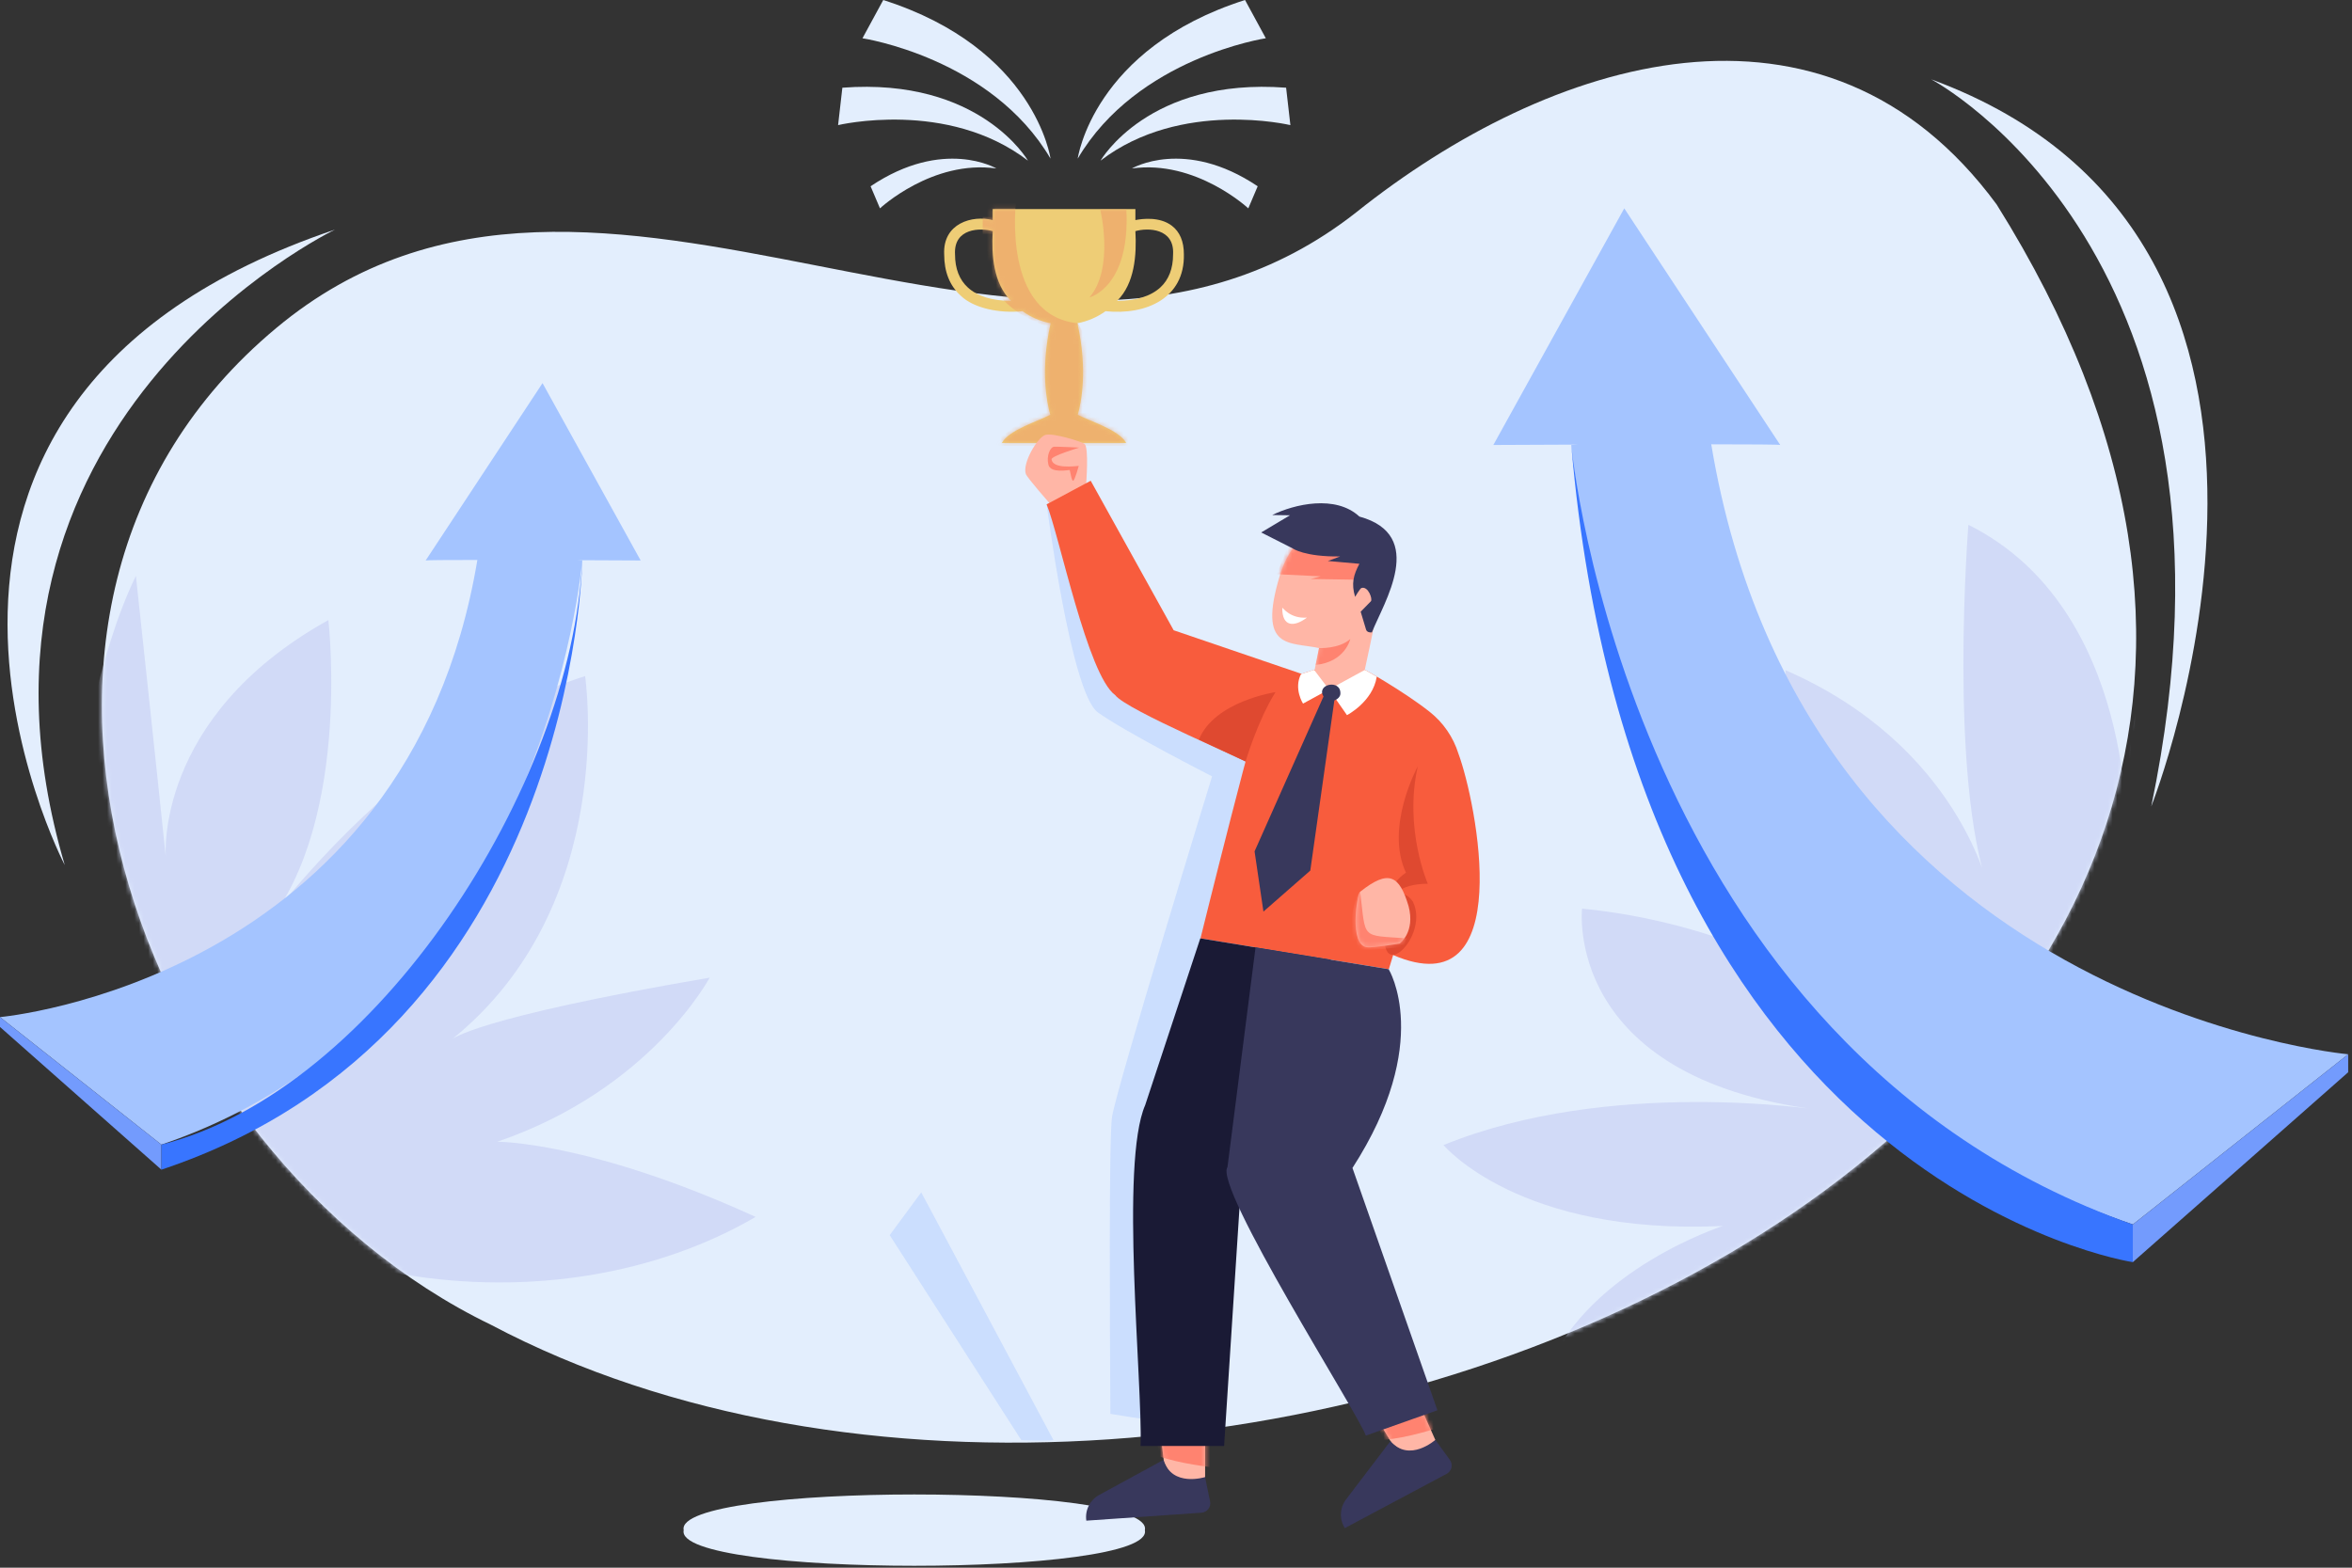 <svg xmlns="http://www.w3.org/2000/svg" width="516" height="344" viewBox="0 0 516 344" fill="none"><rect x="0" y="0" width="516" height="344" fill="#333333" stroke="none"/><path d="M438.042 44.87C400.33 -6.38 339.933 12.739 297.531 46.6C225.852 102.901 131.559 12.775 60.572 72.007C-13.627 133.875 30.04 253.168 107.734 290.712C264.439 373.587 565.31 248.037 438.042 44.87Z" fill="#E3EEFD"></path><mask id="mask0_161_50884" style="mask-type:luminance" maskUnits="userSpaceOnUse" x="22" y="13" width="447" height="304"><path d="M438.042 44.87C400.33 -6.38 339.933 12.739 297.531 46.6C225.852 102.901 131.559 12.775 60.572 72.007C-13.627 133.875 30.04 253.168 107.734 290.712C264.439 373.587 565.31 248.037 438.042 44.87Z" fill="white"></path></mask><g mask="url(#mask0_161_50884)"><path d="M10.098 235.525C10.098 235.525 13.126 160.631 29.816 126.359C29.816 126.359 34.475 169.632 36.378 188.11C36.378 188.11 33.669 157.401 72.038 136.065C72.038 136.065 77.558 183.127 56.219 205.632C56.219 205.632 87.371 161.311 128.362 148.357C128.362 148.357 135.864 198.481 99.165 228.054C99.165 228.054 103.929 223.385 155.689 214.528C155.689 214.528 142.681 239.074 109.089 250.534C109.089 250.534 129.429 250.423 165.777 267.028C122.786 292.101 54.355 286.083 10.098 235.525Z" fill="#D1DAF7"></path><path d="M471.207 226.739C471.207 226.739 499.425 165.665 475.273 129.156C475.273 129.156 464.509 162.011 466.573 184.608C466.573 184.608 468.682 133.508 431.841 115.16C431.841 115.16 427.427 170.505 436.338 195.31C436.338 195.31 429.818 163.644 391.711 147.057C391.711 147.057 392.554 207.201 412.103 223.716C412.103 223.716 386.609 203.252 347.089 199.384C347.089 199.384 342.811 236.428 398.955 243.539C398.955 243.539 353.192 236.373 316.695 251.263C316.695 251.263 333.194 271.145 377.969 269.015C377.969 269.015 348.871 278.401 339.587 300.356C339.591 300.356 445.654 280.373 471.207 226.739Z" fill="#D1DAF7"></path></g><path d="M140.553 122.985L119.024 84.07L93.385 122.985C93.49 122.904 98.258 122.875 104.728 122.873C89.35 215.254 0 223.182 0 223.182L35.411 251.169C119.366 222.698 127.745 122.985 127.745 122.985L126.666 122.921C134.472 122.952 140.553 122.985 140.553 122.985Z" fill="#A4C4FF"></path><path d="M0 223.18L35.411 251.167V256.663L0 225.349V223.18Z" fill="#739BFD"></path><path d="M35.414 251.165C82.615 239.309 125.464 172.29 127.748 122.984C127.748 122.984 126.282 226.393 35.414 256.66V251.165Z" fill="#3875FF"></path><path d="M327.621 97.642L356.342 45.719L390.561 97.642C390.421 97.537 384.058 97.498 375.426 97.496C395.945 220.766 515.171 231.339 515.171 231.339L467.918 268.686C355.895 230.698 344.711 97.642 344.711 97.642L346.153 97.56C335.743 97.599 327.621 97.642 327.621 97.642Z" fill="#A4C4FF"></path><path d="M344.715 97.644C344.715 97.644 357.014 229.578 467.923 268.688V276.954C467.923 276.954 358.756 260.667 344.715 97.644Z" fill="#3875FF"></path><path d="M515.163 231.34L467.91 268.687V276.952L515.163 235.284V231.34Z" fill="#739BFD"></path><path d="M257.08 49.529C254.431 47.514 250.639 47.984 249.092 48.293V45.875H217.784V48.289C213.333 47.146 206.806 48.981 207.141 55.815C207.141 59.64 208.355 62.684 210.748 64.859C213.615 67.677 219.372 68.804 224.33 68.287C226.169 69.606 228.273 70.508 230.497 70.931C228.188 81.251 229.691 88.464 230.414 91.01C227.673 92.468 221.397 94.305 219.784 97.203H247.086C245.496 94.32 239.17 92.454 236.456 91.01C237.179 88.464 238.682 81.251 236.373 70.931C238.597 70.508 240.701 69.606 242.54 68.287C251.471 69.212 259.931 65.403 259.729 55.815C259.735 52.983 258.841 50.868 257.08 49.529ZM212.352 63.102C210.474 61.395 209.522 58.944 209.522 55.815C209.187 50.017 215.148 49.939 217.79 50.721C217.496 55.998 217.955 62.219 221.801 66.017C217.695 66.011 214.462 65.02 212.352 63.102ZM254.53 63.102C252.421 65.02 249.187 66.011 245.082 66.017C248.925 62.221 249.387 55.994 249.092 50.721C251.755 49.941 257.687 50.017 257.36 55.815C257.36 58.944 256.408 61.395 254.536 63.102H254.53Z" fill="#EECD76"></path><mask id="mask1_161_50884" style="mask-type:luminance" maskUnits="userSpaceOnUse" x="207" y="45" width="53" height="53"><path d="M257.08 49.529C254.431 47.514 250.639 47.984 249.092 48.293V45.875H217.784V48.289C213.333 47.146 206.806 48.981 207.141 55.815C207.141 59.64 208.355 62.684 210.748 64.859C213.615 67.677 219.372 68.804 224.33 68.287C226.169 69.606 228.273 70.508 230.497 70.931C228.188 81.251 229.691 88.464 230.414 91.01C227.673 92.468 221.397 94.305 219.784 97.203H247.086C245.496 94.32 239.17 92.454 236.456 91.01C237.179 88.464 238.682 81.251 236.373 70.931C238.597 70.508 240.701 69.606 242.54 68.287C251.471 69.212 259.931 65.403 259.729 55.815C259.735 52.983 258.841 50.868 257.08 49.529ZM212.352 63.102C210.474 61.395 209.522 58.944 209.522 55.815C209.187 50.017 215.148 49.939 217.79 50.721C217.496 55.998 217.955 62.219 221.801 66.017C217.695 66.011 214.462 65.02 212.352 63.102ZM254.53 63.102C252.421 65.02 249.187 66.011 245.082 66.017C248.925 62.221 249.387 55.994 249.092 50.721C251.755 49.941 257.687 50.017 257.36 55.815C257.36 58.944 256.408 61.395 254.536 63.102H254.53Z" fill="white"></path></mask><g mask="url(#mask1_161_50884)"><path opacity="0.66" d="M222.903 44.231C222.903 44.231 219.795 69.168 236.378 70.927C236.378 70.927 241.747 77.207 238.073 90.21C238.073 90.21 246.176 91.341 248.814 97.831H217.438C217.438 97.831 223.751 91.613 229.028 90.295C229.028 90.295 227.049 78.233 227.999 75.877C228.565 74.466 229.006 73.01 229.319 71.522C214.128 65.768 215.57 55.834 215.669 43.652L222.903 44.231Z" fill="#EDA26A"></path><path opacity="0.66" d="M241.354 45.875C241.354 45.875 244.559 58.769 239.012 65.263C239.012 65.263 248.033 63.039 247.104 45.875H241.354Z" fill="#EDA26A"></path></g><path d="M236.438 34.809C236.438 34.809 239.762 10.64 273.144 0L277.704 8.395C277.704 8.395 249.474 12.64 236.438 34.809Z" fill="#E3EEFD"></path><path d="M241.441 35.256C241.441 35.256 251.946 16.951 282.158 19.246L283.096 27.456C283.096 27.456 259.081 21.705 241.441 35.256Z" fill="#E3EEFD"></path><path d="M248.32 36.968C248.32 36.968 259.89 30.114 275.921 40.872L273.861 45.72C273.861 45.72 262.357 34.991 248.32 36.968Z" fill="#E3EEFD"></path><path d="M230.472 34.807C230.472 34.807 227.143 10.638 193.775 0.004L189.215 8.399C189.215 8.399 217.437 12.638 230.472 34.807Z" fill="#E3EEFD"></path><path d="M225.521 35.256C225.521 35.256 215.017 16.951 184.804 19.246L183.867 27.454C183.867 27.454 207.882 21.705 225.521 35.256Z" fill="#E3EEFD"></path><path d="M218.597 36.968C218.597 36.968 207.027 30.114 190.996 40.872L193.056 45.72C193.056 45.72 204.56 34.991 218.597 36.968Z" fill="#E3EEFD"></path><path d="M251.169 335.76C253.4 346.192 147.751 346.192 149.992 335.76C147.759 325.325 253.408 325.325 251.169 335.76Z" fill="#E3EEFD"></path><path opacity="0.39" d="M195.191 271.031L224.075 316.021C224.075 316.021 228.831 316.227 231.122 316.021L202.108 261.645L195.191 271.031Z" fill="#A4C4FF"></path><path opacity="0.39" d="M257.141 312.197L255.806 256.242L286.29 165.349L247.019 141.956L231.689 109.551L229.629 110.659C229.629 110.659 234.92 152.03 240.852 156.315C246.785 160.599 265.917 170.356 265.917 170.356C265.917 170.356 244.848 239.031 243.961 245.144C243.273 249.882 243.481 291.694 243.61 310.246C243.598 310.256 251.989 311.643 257.141 312.197Z" fill="#A4C4FF"></path><path d="M302.668 312.24L305.274 316.582C305.274 316.582 308.932 320.267 312.095 318.642C315.259 317.017 314.891 315.964 314.891 315.964L311.263 307.82L302.668 312.24Z" fill="#FFB6A6"></path><mask id="mask2_161_50884" style="mask-type:luminance" maskUnits="userSpaceOnUse" x="302" y="307" width="13" height="13"><path d="M302.668 312.24L305.274 316.582C305.274 316.582 308.932 320.267 312.095 318.642C315.259 317.017 314.891 315.964 314.891 315.964L311.263 307.82L302.668 312.24Z" fill="white"></path></mask><g mask="url(#mask2_161_50884)"><path d="M315.14 313.43C315.14 313.43 308.776 315.517 303.645 315.951L301.488 311.745L311.96 306.629L315.14 313.43Z" fill="#FF8370"></path></g><path d="M314.904 315.949C314.904 315.949 309.201 321.035 305.048 316.225L295.306 329.016C294.624 329.914 294.233 330.998 294.185 332.125C294.137 333.251 294.434 334.365 295.038 335.317L317.39 323.399C317.65 323.259 317.877 323.065 318.055 322.831C318.234 322.596 318.361 322.326 318.427 322.038C318.493 321.751 318.497 321.452 318.439 321.163C318.38 320.874 318.261 320.601 318.088 320.361L314.904 315.949Z" fill="#38385C"></path><path d="M254.746 315.743L255.35 320.77C255.35 320.77 257.183 325.629 260.738 325.431C264.293 325.234 264.388 324.124 264.388 324.124L264.406 315.207L254.746 315.743Z" fill="#FFB6A6"></path><mask id="mask3_161_50884" style="mask-type:luminance" maskUnits="userSpaceOnUse" x="254" y="315" width="11" height="11"><path d="M254.746 315.743L255.35 320.77C255.35 320.77 257.183 325.629 260.738 325.431C264.293 325.234 264.388 324.124 264.388 324.124L264.406 315.207L254.746 315.743Z" fill="white"></path></mask><g mask="url(#mask3_161_50884)"><path d="M265.672 321.928C265.672 321.928 259.009 321.231 254.148 319.53L253.898 314.811L265.548 314.422L265.672 321.928Z" fill="#FF8370"></path></g><path d="M264.374 324.121C264.374 324.121 257.089 326.432 255.264 320.344L241.146 328.037C240.157 328.578 239.356 329.408 238.852 330.417C238.348 331.426 238.165 332.564 238.327 333.68L263.598 331.936C263.892 331.914 264.179 331.83 264.438 331.689C264.697 331.548 264.923 331.353 265.101 331.118C265.279 330.882 265.404 330.611 265.469 330.323C265.534 330.035 265.536 329.737 265.476 329.448L264.374 324.121Z" fill="#38385C"></path><path d="M238.269 106.485C238.269 106.485 238.965 98.003 237.898 97.381C236.831 96.759 231.056 94.981 229.367 95.426C227.678 95.871 224.217 101.634 225.06 104.019C225.348 104.843 230.46 110.66 230.46 110.66L238.269 106.485Z" fill="#FFB6A6"></path><mask id="mask4_161_50884" style="mask-type:luminance" maskUnits="userSpaceOnUse" x="224" y="95" width="15" height="16"><path d="M238.269 106.485C238.269 106.485 238.965 98.003 237.898 97.381C236.831 96.759 231.056 94.981 229.367 95.426C227.678 95.871 224.217 101.634 225.06 104.019C225.348 104.843 230.46 110.66 230.46 110.66L238.269 106.485Z" fill="white"></path></mask><g mask="url(#mask4_161_50884)"><path d="M236.769 98.219C236.769 98.219 230.657 100.052 230.69 100.791C230.983 102.95 235.796 102.293 236.664 102.233C236.664 102.233 235.827 105.358 235.442 105.483C235.057 105.609 234.797 103.166 234.637 103.133C234.476 103.1 230.488 103.936 230.006 101.976C229.524 100.015 230.418 98.052 231.292 98.019C232.165 97.986 236.769 98.219 236.769 98.219Z" fill="#FF8370"></path></g><path d="M289.002 149.043L257.488 138.299L239.288 105.492L229.617 110.67C232.402 117.434 238.577 148.091 244.653 152.524C247.158 155.854 273.562 166.872 277.479 169.092L289.002 149.043Z" fill="#F85C3D"></path><path d="M313.623 156.175C307.831 151.617 299.48 146.98 299.48 146.98H288.325C288.325 146.98 279.423 149.633 277.931 151.306C276.44 152.978 263.371 205.907 263.371 205.907L304.69 212.679C304.69 212.679 305.044 211.528 305.639 209.569C333.075 221.334 323.849 175.817 319.967 165.392C318.834 161.749 316.622 158.534 313.623 156.175Z" fill="#F85C3D"></path><path d="M263.33 205.906L251.24 242.493C245.666 255.311 250.673 303.243 250.232 317.296H268.552L272.152 261.599L291.944 210.592L263.33 205.906Z" fill="#1A1A35"></path><path d="M294.39 114.977C288.407 113.741 283.006 119.004 280.769 126.32C275.793 142.798 283.021 140.802 289.385 142.211L287.532 151.305H298.679C299.748 141.548 308.846 118.096 294.39 114.977Z" fill="#FFB6A6"></path><mask id="mask5_161_50884" style="mask-type:luminance" maskUnits="userSpaceOnUse" x="279" y="114" width="24" height="38"><path d="M294.39 114.977C288.407 113.741 283.006 119.004 280.769 126.32C275.793 142.798 283.021 140.802 289.385 142.211L287.532 151.305H298.679C299.748 141.548 308.846 118.096 294.39 114.977Z" fill="white"></path></mask><g mask="url(#mask5_161_50884)"><path d="M289.367 142.21C289.367 142.21 293.746 142.437 296.242 140.219C296.242 140.219 295.12 145.275 288.621 145.902L289.377 142.21" fill="#FF8370"></path><path d="M280.109 125.996L289.71 126.461L287.557 127.042L298.32 127.217L300.357 122.389L283.368 117.734L280.109 125.996Z" fill="#FF8370"></path><path d="M281.313 133.352C281.478 133.393 283.099 135.799 286.72 135.52C284.018 137.576 281.254 137.689 281.313 133.352Z" fill="white"></path></g><path d="M291.578 151.285L295.51 156.925C295.51 156.925 301.183 153.996 302.044 148.48L299.463 146.98L291.578 151.285Z" fill="white"></path><path d="M291.562 151.285L285.869 154.393C285.869 154.393 283.76 151.133 285.437 147.895L288.293 146.98L291.562 151.285Z" fill="white"></path><path d="M294.068 152.187C294.171 148.963 288.69 150.098 290.361 152.83L275.238 186.815L277.185 200.028L287.461 191.031L292.74 153.709C293.451 153.437 294.068 152.877 294.068 152.187Z" fill="#38385C"></path><path d="M296.714 256.29C314.512 228.69 304.661 212.68 304.661 212.68L275.449 207.887L269.295 256.084C266.189 260.41 298.102 310.407 299.649 315.017L315.353 309.456L296.714 256.29Z" fill="#38385C"></path><path d="M305.294 197.179C305.294 197.179 307.648 194.535 309.953 197.816C314.208 206.293 298.991 219.562 305.294 197.179Z" fill="#DF4930"></path><path d="M305.34 197.175C305.34 197.175 306.475 193.925 313.247 193.925C313.247 193.925 307.956 181.866 311.045 168.16C311.045 168.16 303.752 181.478 308.45 191.501C308.45 191.493 304.5 193.917 305.34 197.175Z" fill="#DF4930"></path><path d="M309.014 198.81C306.992 192.013 304.635 190.725 298.398 195.683C297.684 196.231 295.908 207.424 299.929 207.864C301.264 208.011 307.072 207.04 307.072 207.04C307.072 207.04 310.549 204.55 309.014 198.81Z" fill="#FFB6A6"></path><mask id="mask6_161_50884" style="mask-type:luminance" maskUnits="userSpaceOnUse" x="297" y="192" width="13" height="16"><path d="M309.014 198.81C306.992 192.013 304.635 190.725 298.398 195.683C297.684 196.231 295.908 207.424 299.929 207.864C301.264 208.011 307.072 207.04 307.072 207.04C307.072 207.04 310.549 204.55 309.014 198.81Z" fill="white"></path></mask><g mask="url(#mask6_161_50884)"><path d="M298.405 195.684C299.703 206.246 298.405 205.175 308.654 205.906C308.654 205.906 308.036 207.922 307.295 207.879C306.553 207.836 300.012 208.798 298.691 208.437C297.371 208.077 296.22 206.336 296.17 205.076C296.121 203.815 296.897 196.763 298.405 195.684Z" fill="#FF8370"></path></g><path d="M273.264 167.105C273.264 167.105 275.852 158.248 279.825 151.875C279.825 151.875 266.453 153.852 263.023 162.285L273.264 167.105Z" fill="#DF4930"></path><path d="M283.62 120.35C283.62 120.35 286.168 122.204 294.02 122.101L291.316 123.098L298.236 123.715C296.939 126.148 296.418 128.064 297.297 130.97C297.297 130.97 298.364 129.135 298.679 129.03C300.168 128.537 301.194 131.501 300.751 131.942C300.308 132.383 298.514 134.228 298.514 134.228L299.682 138.107C299.837 138.683 300.448 138.832 300.974 138.774C303.583 132.193 313.124 117.435 298.228 113.347C293.003 108.496 283.94 110.638 279.103 113.015L283.002 113.071L276.691 116.836L283.62 120.35Z" fill="#38385C"></path><path d="M73.489 50.383C73.489 50.383 -14.462 92.607 14.209 189.826C14.203 189.824 -38.944 88.257 73.489 50.383Z" fill="#E3EEFD"></path><path d="M423.676 17.406C423.676 17.406 497.126 55.923 471.962 176.95C471.962 176.95 520.931 53.091 423.676 17.406Z" fill="#E3EEFD"></path></svg>